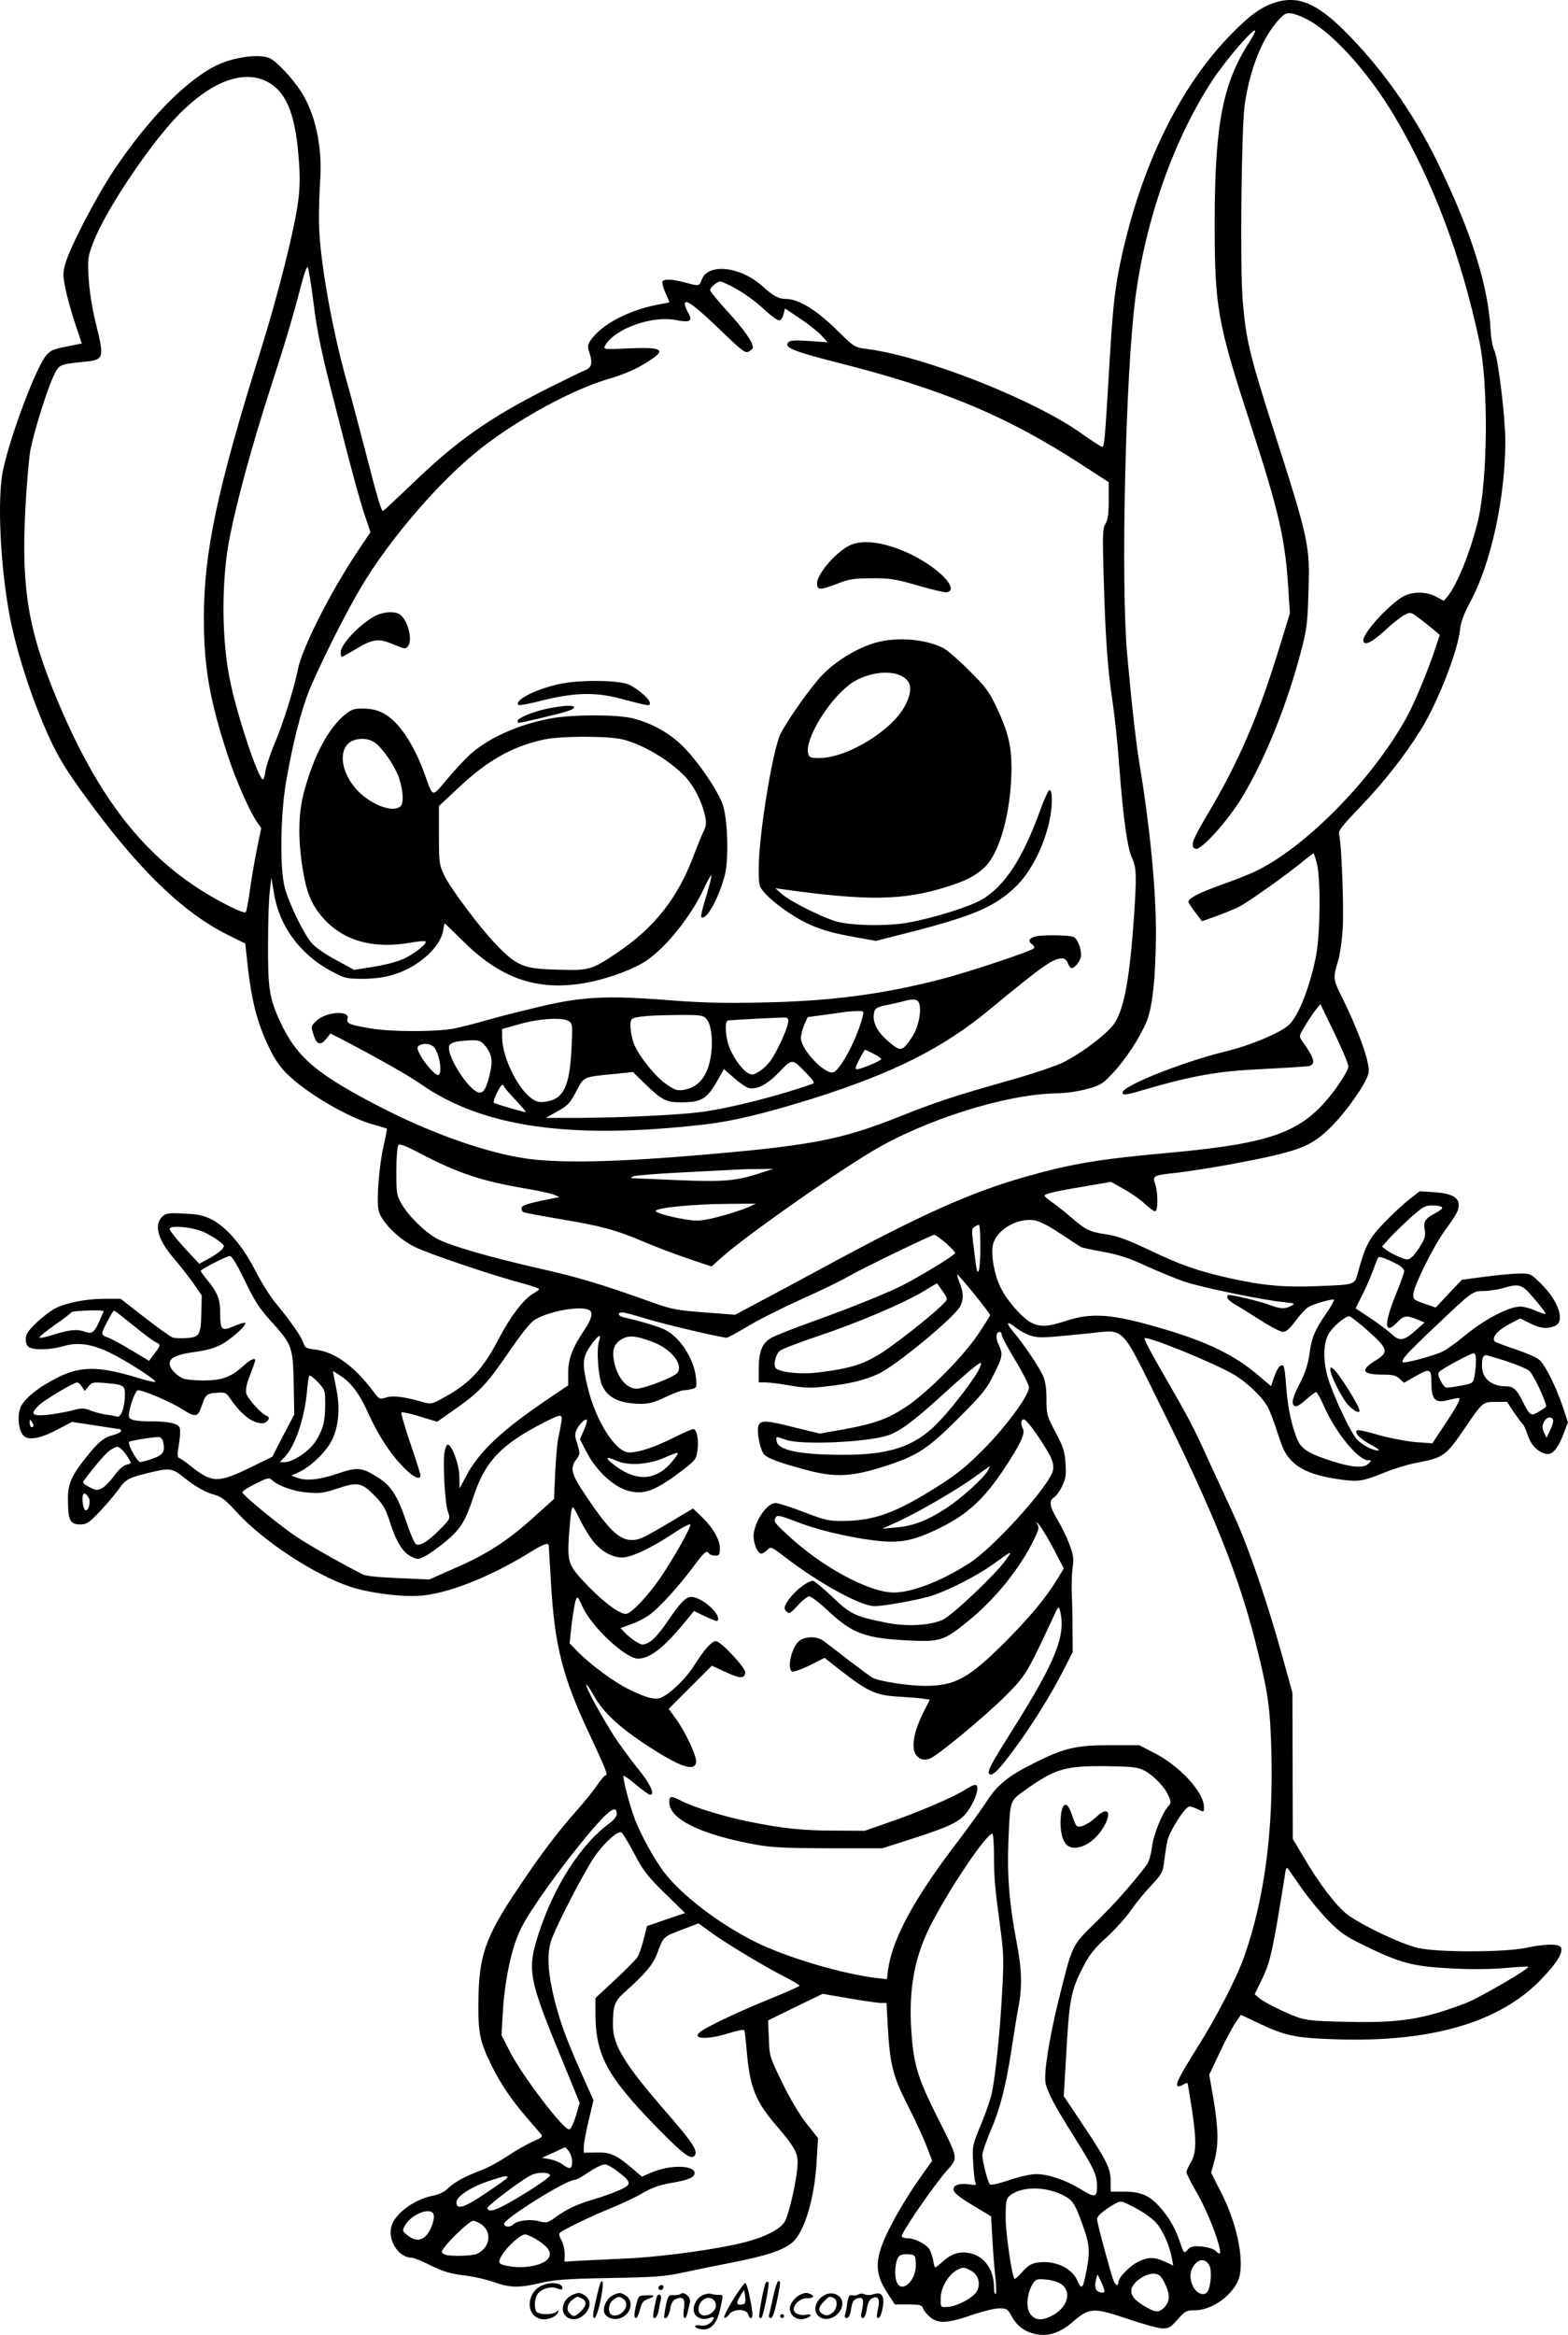 <?xml version="1.0" encoding="UTF-8"?>
<svg xmlns="http://www.w3.org/2000/svg" version="1.0" viewBox="0 0 806.509 1200.351" preserveAspectRatio="xMidYMid meet">
  <g transform="translate(-0.737,1200.7) scale(0.1,-0.1)" fill="#000000" stroke="none">
    <path d="M6587 12000 c-80 -20 -142 -62 -242 -164 -249 -251 -441 -626 -550 -1069 -47 -191 -62 -301 -79 -597 -26 -437 -28 -460 -40 -460 -6 0 -51 30 -101 65 -245 177 -819 403 -1116 439 -55 7 -60 10 -150 99 -103 101 -195 157 -258 157 -39 0 -63 13 -125 68 -112 100 -277 117 -309 32 -13 -35 -14 -35 -87 -15 -64 17 -106 19 -115 5 -3 -5 3 -31 14 -56 12 -26 21 -48 21 -50 0 -2 -17 -6 -37 -9 -163 -27 -313 -104 -370 -191 -14 -21 -14 -30 -3 -63 16 -50 10 -74 -20 -86 -14 -5 -99 -47 -190 -92 -301 -151 -474 -272 -703 -494 -80 -76 -147 -139 -150 -139 -9 0 -32 80 -91 310 -31 118 -73 280 -96 359 -77 275 -139 629 -142 812 -1 57 2 154 6 214 13 176 -25 350 -100 464 -46 69 -120 148 -156 167 -51 27 -191 8 -281 -37 -158 -80 -350 -277 -525 -539 -88 -132 -223 -390 -247 -474 -15 -52 -15 -63 -1 -134 9 -42 31 -123 50 -179 l34 -102 -56 -11 c-95 -19 -99 -21 -125 -48 -49 -51 -183 -403 -223 -587 -32 -141 -16 -490 32 -749 38 -203 130 -479 224 -671 46 -94 94 -166 216 -330 248 -331 465 -536 681 -643 l92 -46 6 -56 c23 -229 51 -342 117 -480 28 -58 57 -101 94 -136 101 -99 315 -224 444 -259 36 -10 66 -19 67 -20 2 -1 -6 -42 -17 -91 -23 -101 -36 -273 -26 -327 11 -57 102 -150 190 -192 77 -37 408 -148 549 -185 48 -13 87 -26 87 -30 0 -4 -12 -13 -26 -21 -50 -26 -120 -117 -184 -240 -77 -147 -145 -221 -264 -288 -76 -43 -80 -44 -120 -33 -96 28 -155 36 -191 25 -34 -11 -37 -10 -63 25 -103 137 -201 208 -303 221 -47 5 -53 9 -62 36 -10 32 -68 114 -145 207 -26 31 -72 105 -102 164 -64 125 -147 222 -224 262 -41 20 -69 27 -142 30 -83 4 -94 2 -113 -17 -43 -43 -21 -119 62 -215 29 -34 73 -90 98 -125 l44 -64 -2 -89 c-3 -115 -9 -125 -75 -130 -29 -2 -62 -1 -73 3 -11 4 -76 50 -144 103 l-123 96 -82 0 c-96 0 -197 -20 -256 -50 -23 -12 -66 -45 -96 -74 -43 -41 -54 -59 -54 -84 0 -21 6 -35 19 -42 29 -15 110 -12 172 6 75 22 144 13 237 -31 83 -39 246 -144 238 -152 -3 -3 -43 6 -88 20 -199 61 -293 62 -411 4 -99 -49 -175 -110 -194 -155 -18 -44 -11 -117 15 -145 24 -27 85 -17 177 32 l73 38 119 -18 c65 -10 121 -19 126 -19 4 0 7 -4 7 -10 0 -5 -17 -14 -39 -20 -50 -13 -78 -36 -139 -113 -81 -102 -97 -140 -95 -228 1 -98 12 -119 62 -119 34 0 45 7 102 67 36 38 79 89 97 114 35 52 52 60 170 88 93 22 106 20 167 -29 56 -45 113 -77 160 -89 31 -8 57 -29 113 -91 134 -146 395 -318 580 -380 94 -31 253 -53 352 -47 142 7 371 97 579 227 63 39 91 49 91 31 0 -5 5 -89 11 -187 19 -329 60 -489 199 -784 84 -179 96 -210 82 -210 -5 0 -25 -24 -45 -53 -19 -28 -67 -87 -105 -130 -91 -101 -190 -232 -305 -405 -165 -247 -197 -339 -199 -581 -2 -153 9 -206 69 -325 46 -93 102 -175 176 -261 33 -38 67 -78 75 -87 13 -16 9 -19 -43 -42 -31 -14 -90 -48 -130 -75 -41 -27 -99 -59 -130 -70 -85 -32 -137 -60 -172 -93 -20 -20 -48 -33 -79 -39 -95 -18 -195 -92 -213 -156 -21 -74 37 -163 105 -163 10 0 54 -18 98 -40 63 -31 100 -42 166 -50 47 -5 117 -21 155 -34 85 -31 133 -32 245 -5 70 16 133 21 355 25 236 4 284 8 380 29 61 13 178 37 260 53 167 33 250 61 297 100 63 53 115 225 126 421 l7 116 -59 75 c-36 45 -86 129 -125 210 -65 133 -66 137 -69 227 l-4 93 140 69 141 68 133 -23 c73 -13 147 -23 164 -24 l31 0 7 -127 c11 -188 26 -249 99 -393 35 -69 79 -162 97 -208 l32 -83 -37 -52 c-77 -108 -131 -195 -181 -293 -79 -156 -82 -228 -13 -334 l39 -60 69 0 c60 0 70 -3 76 -20 3 -10 20 -31 36 -45 42 -35 92 -32 213 10 55 19 119 35 142 35 40 0 44 -3 66 -42 29 -54 75 -84 137 -93 57 -8 115 13 172 62 91 78 107 79 289 18 74 -25 153 -47 174 -48 35 -1 43 4 81 46 38 44 45 47 88 47 80 0 178 64 219 144 42 83 5 290 -84 462 l-51 101 16 60 c23 79 21 168 -4 319 l-22 125 52 110 c28 61 65 130 81 154 l30 44 93 -44 c138 -65 186 -75 397 -82 492 -16 844 88 1056 310 78 81 111 134 101 161 -8 21 -78 21 -182 -1 -114 -23 -451 -24 -555 0 -83 19 -287 115 -363 172 -55 41 -145 159 -224 294 l-56 94 -1 376 -1 376 -43 155 c-86 313 -185 600 -264 770 -22 47 -77 166 -123 266 -82 181 -98 212 -254 482 -46 79 -80 146 -77 149 13 14 364 -129 462 -188 70 -42 148 -118 174 -169 11 -21 34 -83 51 -137 26 -80 39 -105 73 -139 47 -47 123 -76 249 -93 91 -13 116 -9 226 36 46 19 118 41 160 49 144 27 155 35 256 184 89 130 89 130 156 130 l58 0 36 -55 c21 -30 41 -57 45 -60 5 -3 16 -28 25 -55 17 -52 50 -86 93 -97 33 -8 62 25 92 104 l22 58 -26 79 c-36 106 -91 216 -121 242 -13 12 -68 36 -122 54 -54 18 -102 36 -107 41 -19 17 13 56 71 87 l59 31 49 -24 c52 -27 88 -31 129 -15 55 21 22 126 -68 215 -53 53 -56 55 -109 55 -31 0 -110 -7 -178 -16 l-122 -16 -68 -71 -67 -72 -58 20 c-55 19 -59 22 -57 50 3 43 100 238 160 323 66 91 73 105 73 136 0 38 -39 58 -125 64 l-75 5 -53 -41 c-29 -23 -87 -76 -128 -119 -79 -81 -98 -116 -136 -254 -19 -69 -9 -66 -213 -74 -164 -7 -280 3 -448 41 -164 37 -248 66 -412 144 -111 53 -163 72 -220 81 -89 13 -107 22 -185 89 -33 29 -77 63 -97 77 -21 14 -38 29 -38 33 0 10 62 24 218 50 l124 21 66 -37 c36 -20 85 -54 108 -76 22 -21 46 -38 53 -38 15 0 15 97 0 140 -15 43 -11 45 120 59 58 7 178 26 266 42 358 67 416 89 525 199 81 83 179 225 187 273 8 50 -53 219 -143 399 -39 78 -40 92 -15 173 11 35 21 109 25 175 6 114 -7 435 -19 477 -6 18 13 42 109 142 119 124 228 262 310 394 87 139 192 407 203 517 4 39 19 80 54 145 106 198 179 535 179 824 0 121 -37 428 -56 465 -9 17 -17 61 -19 97 -12 237 -99 513 -275 874 -122 251 -290 488 -480 676 -134 133 -228 175 -333 149z m161 -102 c133 -79 307 -277 433 -490 197 -332 341 -715 435 -1153 48 -224 44 -708 -6 -923 -37 -155 -106 -328 -157 -391 l-19 -23 -39 21 c-57 30 -131 28 -181 -5 -80 -53 -194 -182 -194 -218 0 -32 40 -15 109 48 38 36 84 72 101 81 31 16 33 16 68 -10 21 -14 54 -41 76 -59 l39 -33 -23 -69 c-35 -108 -108 -283 -147 -354 -173 -313 -505 -654 -763 -785 -30 -16 -115 -50 -189 -76 -121 -44 -171 -70 -171 -89 0 -4 16 -28 35 -53 l35 -46 73 26 c39 14 92 36 117 48 48 24 251 169 332 236 26 21 49 39 52 39 2 0 10 -26 18 -57 19 -86 16 -357 -5 -468 -31 -159 -89 -308 -139 -356 -43 -41 -199 -107 -333 -139 -215 -53 -512 -171 -523 -207 -5 -19 17 -16 115 13 243 71 378 95 603 105 118 6 225 13 238 15 39 8 31 40 -32 128 -18 26 -18 26 15 81 18 30 43 67 55 82 l23 28 72 -149 c39 -81 72 -159 72 -172 0 -13 -27 -60 -59 -105 -167 -231 -314 -288 -869 -339 -354 -32 -493 -55 -727 -121 -281 -79 -537 -193 -1025 -457 -131 -71 -291 -157 -356 -191 l-118 -63 -157 12 c-138 10 -169 16 -257 47 -276 99 -398 135 -590 178 -259 59 -464 118 -528 153 -62 33 -147 116 -183 178 -26 44 -28 54 -28 171 0 71 5 128 11 134 7 7 43 -7 114 -45 187 -98 312 -140 527 -177 70 -11 140 -27 157 -33 l30 -13 -60 -12 c-108 -22 -135 -31 -135 -46 0 -8 4 -16 9 -19 5 -4 89 -19 188 -36 215 -36 285 -55 425 -114 58 -25 162 -65 231 -88 l124 -42 54 48 c116 104 552 412 770 543 270 162 683 293 944 299 54 1 120 10 165 23 69 19 80 26 133 83 66 71 139 183 173 266 30 75 46 229 47 457 0 221 -31 542 -83 855 -20 122 -40 298 -65 573 -33 367 -9 1427 41 1822 52 411 200 831 402 1136 68 101 204 260 215 249 3 -3 -10 -30 -30 -60 -137 -213 -177 -422 -178 -925 0 -435 14 -515 180 -1025 152 -466 184 -606 200 -876 l7 -110 -51 -166 c-112 -367 -212 -598 -377 -875 -76 -128 -86 -159 -57 -170 27 -10 167 145 241 268 119 199 229 472 303 754 27 103 32 143 36 280 9 264 7 272 -189 884 -114 357 -133 438 -149 637 -14 171 -6 879 10 999 27 188 92 351 178 443 29 31 37 34 69 29 20 -4 61 -21 92 -39z m-5368 -310 c96 -49 144 -159 162 -375 9 -101 9 -157 0 -233 -16 -137 -103 -485 -194 -775 -223 -712 -292 -1037 -292 -1375 0 -255 30 -424 125 -713 40 -122 112 -285 149 -337 l21 -30 -20 -97 c-11 -54 -28 -150 -37 -213 -8 -63 -19 -119 -23 -123 -5 -5 -52 14 -105 42 -380 197 -635 506 -859 1037 -155 368 -191 582 -169 1002 7 125 19 259 26 297 20 98 81 295 115 370 32 69 29 68 151 81 115 11 116 13 69 204 -19 78 -32 165 -36 230 -5 100 -4 109 26 185 62 162 290 501 436 651 169 172 332 234 455 172z m240 -1138 c16 -132 38 -242 91 -450 102 -402 146 -565 176 -652 l26 -77 -66 -98 c-142 -213 -288 -502 -308 -610 -17 -89 -76 -277 -120 -381 -22 -51 -42 -113 -46 -138 -3 -24 -9 -44 -13 -44 -22 0 -123 297 -165 487 -49 217 -51 537 -5 763 38 191 118 481 204 747 81 250 118 374 167 561 12 46 25 80 29 75 4 -4 18 -87 30 -183z m2143 89 c64 -33 127 -77 184 -131 28 -26 59 -48 67 -48 9 0 19 13 23 30 l8 31 75 -50 c41 -27 91 -66 110 -86 l35 -38 -96 7 c-78 5 -99 3 -108 -8 -21 -25 26 -45 246 -101 551 -139 878 -276 1266 -528 l137 -89 0 -94 c0 -71 -4 -101 -17 -120 -14 -22 -15 -52 -9 -272 9 -309 20 -472 46 -643 11 -74 27 -226 35 -339 20 -262 41 -414 66 -466 22 -47 23 -92 9 -302 -22 -309 -48 -457 -96 -539 -29 -51 -169 -159 -269 -208 -38 -19 -167 -62 -285 -95 -276 -78 -372 -110 -550 -181 -313 -125 -463 -153 -1105 -206 -362 -29 -620 -35 -790 -16 -200 22 -497 123 -770 263 -337 173 -439 258 -525 441 -57 123 -65 173 -64 399 0 113 4 237 9 275 l8 70 13 -78 c27 -170 134 -316 294 -402 72 -38 79 -40 165 -40 64 1 111 7 161 23 124 38 237 140 251 226 3 20 6 36 8 36 1 0 46 -44 101 -98 197 -194 393 -256 649 -203 105 22 229 69 288 110 104 71 230 230 294 368 19 41 37 73 39 70 3 -3 -9 -51 -26 -107 -18 -56 -29 -104 -26 -107 24 -24 91 96 122 217 20 81 15 278 -10 357 -22 68 -119 214 -199 296 -70 73 -168 128 -269 152 -82 19 -300 19 -409 0 -166 -29 -324 -98 -422 -185 -30 -28 -85 -87 -122 -131 -76 -92 -70 -93 -111 22 -58 162 -137 280 -218 321 -27 14 -60 22 -98 22 -48 1 -61 -3 -95 -30 -86 -70 -159 -206 -210 -391 -32 -116 -34 -246 -8 -408 20 -123 49 -189 114 -258 105 -111 258 -150 447 -115 35 6 67 9 70 5 9 -9 -44 -54 -96 -81 -47 -24 -103 -39 -208 -55 l-63 -10 -92 50 c-51 27 -107 65 -124 85 -42 47 -117 201 -140 284 -27 98 -24 371 6 549 32 186 75 359 118 466 48 120 187 399 267 532 149 252 410 553 617 715 198 155 472 303 657 357 60 17 131 46 171 70 134 79 122 95 -67 87 -128 -6 -132 -5 -123 13 47 87 242 158 368 132 70 -14 85 -4 60 38 -9 16 -17 37 -17 46 0 29 54 -11 186 -138 110 -106 125 -117 143 -107 12 6 21 15 21 21 0 27 -47 94 -129 183 -50 55 -91 105 -91 112 0 13 37 44 53 44 4 0 27 -10 50 -21z m-550 -2334 c107 -28 237 -106 319 -191 44 -47 83 -123 100 -193 10 -45 9 -56 -6 -89 -10 -20 -31 -72 -47 -114 -84 -227 -204 -380 -403 -513 -128 -85 -138 -88 -301 -83 -171 4 -207 18 -307 120 -85 86 -244 297 -277 368 -24 51 -26 65 -26 204 l0 149 95 89 c153 145 282 218 445 253 85 19 336 19 408 0z m-1280 -14 c34 -22 90 -99 118 -161 26 -58 36 -144 19 -165 -32 -39 -143 -2 -218 72 -96 96 -110 230 -28 263 35 14 79 11 109 -9z m1978 -2217 c-116 -38 -185 -44 -421 -34 -118 5 -222 10 -230 10 -10 1 -8 4 6 10 11 4 119 13 240 19 120 6 242 13 269 14 28 2 86 4 130 4 l80 1 -74 -24z m-59 -175 c-24 -10 -87 -31 -140 -45 -75 -20 -108 -25 -151 -20 -73 9 -181 36 -181 47 0 17 193 36 375 37 l140 1 -43 -20z m3573 1 c3 -5 -12 -18 -33 -29 -54 -28 -64 -43 -57 -85 6 -28 2 -45 -18 -78 -14 -24 -34 -52 -46 -62 -20 -18 -23 -18 -63 -2 -24 9 -54 25 -67 35 l-25 19 33 38 c19 22 68 69 109 107 68 61 79 67 118 67 23 0 45 -4 49 -10z m-1965 -134 c52 -34 100 -66 107 -70 6 -3 59 -15 117 -25 80 -15 133 -32 218 -72 62 -28 150 -64 195 -80 87 -30 407 -96 512 -106 59 -6 62 -7 40 -19 -33 -18 -56 -17 -119 7 -43 16 -180 49 -206 49 -2 0 -4 -6 -4 -13 0 -7 17 -23 38 -35 20 -11 79 -48 131 -81 52 -34 105 -61 117 -61 17 0 35 16 64 55 22 30 51 62 65 71 26 17 126 46 134 39 2 -3 -16 -36 -42 -73 -59 -87 -73 -121 -85 -210 -7 -47 -22 -95 -43 -135 -42 -81 -51 -113 -35 -127 10 -7 25 0 59 30 25 22 49 40 54 40 5 0 22 -30 38 -67 59 -137 178 -283 229 -283 19 0 19 -1 3 -17 -24 -25 -83 -21 -187 12 -114 36 -156 61 -176 104 -30 64 -54 173 -61 279 -3 56 -10 105 -15 108 -15 9 -31 -12 -48 -61 l-15 -44 -65 55 c-120 103 -261 172 -485 238 -263 78 -368 87 -503 43 -96 -31 -131 -33 -178 -11 -45 22 -124 110 -158 178 -33 65 -52 166 -42 221 15 76 120 141 211 129 27 -3 71 -26 135 -68z m-410 -76 c0 -118 -14 -162 -24 -77 -3 23 -9 73 -14 110 -7 57 -6 69 7 77 9 5 19 10 24 10 4 0 7 -54 7 -120z m-3988 80 c25 -12 59 -33 74 -45 28 -22 28 -24 11 -43 -9 -10 -39 -31 -66 -46 l-49 -26 -76 82 c-42 46 -76 89 -76 97 0 22 127 9 182 -19z m3809 -52 c27 -24 49 -47 49 -53 -1 -11 -191 -127 -285 -173 -84 -41 -282 -120 -470 -187 -88 -32 -175 -66 -194 -78 -44 -26 -61 -71 -61 -157 l0 -70 35 0 c19 0 76 -7 127 -16 77 -13 108 -14 190 -4 116 13 194 32 263 64 90 41 391 290 421 347 18 36 18 69 -2 119 -9 23 -15 42 -13 44 5 5 169 -198 169 -208 0 -4 -28 -48 -62 -99 -75 -112 -252 -291 -362 -367 -98 -66 -165 -91 -327 -121 l-125 -22 -127 31 c-148 37 -173 39 -187 13 -12 -24 3 -114 25 -148 15 -22 86 -48 239 -88 135 -34 221 -29 390 26 163 53 216 88 372 244 123 123 146 150 182 224 47 93 49 106 26 155 -17 34 -14 66 6 66 5 0 10 -7 10 -16 0 -8 32 -68 70 -131 39 -64 70 -126 70 -139 0 -41 -120 -204 -235 -319 -86 -87 -137 -128 -235 -190 -212 -134 -323 -175 -478 -177 -81 -1 -96 2 -209 45 -67 26 -133 47 -146 47 -41 0 -98 -77 -112 -151 -8 -41 16 -109 38 -109 8 0 22 9 31 19 18 19 20 18 99 -43 175 -133 383 -246 452 -246 53 0 237 34 300 55 89 30 228 102 306 157 106 77 107 77 69 24 -56 -77 -276 -285 -325 -307 -66 -29 -184 -35 -285 -15 -165 33 -187 43 -282 134 -48 45 -92 82 -98 82 -34 0 -113 -67 -140 -119 -10 -19 -9 -26 3 -39 14 -13 20 -10 58 32 23 25 50 46 59 46 10 0 55 -35 101 -78 124 -115 189 -138 419 -149 151 -7 174 0 292 96 141 113 271 273 344 424 25 50 27 61 16 80 -8 14 -3 11 12 -7 13 -16 47 -73 75 -126 l50 -96 -36 -60 c-59 -95 -139 -191 -267 -320 -187 -186 -256 -224 -411 -224 -85 0 -233 23 -270 42 -11 6 -67 48 -125 92 -58 45 -116 90 -130 99 -33 23 -91 22 -122 -2 -38 -30 -64 -140 -37 -157 6 -4 47 10 90 31 l78 39 76 -60 c151 -117 186 -133 315 -140 47 -3 100 -7 117 -10 l33 -5 -34 -67 c-43 -86 -59 -160 -45 -201 13 -36 48 -49 83 -33 44 20 281 217 382 317 106 106 113 117 245 400 31 68 32 69 39 40 31 -126 -23 -259 -244 -610 -108 -171 -130 -211 -121 -226 12 -18 45 12 117 109 92 122 193 282 261 414 l52 102 -1 116 c0 63 -2 149 -4 190 -1 41 0 100 5 130 6 46 3 66 -18 120 -13 36 -41 92 -61 125 -40 67 -45 99 -17 114 10 6 29 31 41 57 19 38 22 57 18 117 -4 62 -11 85 -51 160 -45 85 -47 93 -47 170 0 59 -6 94 -19 124 -21 46 -103 167 -153 225 -40 48 -32 57 17 18 21 -16 56 -35 78 -41 42 -11 64 -10 283 12 206 20 166 61 393 -396 260 -524 390 -850 476 -1190 65 -257 76 -335 82 -570 10 -401 -36 -750 -138 -1041 -38 -111 -141 -311 -243 -473 -89 -142 -113 -188 -102 -198 4 -4 16 -1 27 6 12 7 23 11 24 9 2 -2 13 -69 25 -148 23 -157 21 -215 -11 -266 -10 -17 -19 -37 -19 -44 0 -7 20 -47 44 -89 48 -81 101 -205 122 -283 13 -52 10 -57 -18 -31 -10 9 -41 18 -71 21 -43 3 -55 1 -71 -17 -19 -21 -19 -20 -41 44 -26 74 -56 124 -104 178 -52 58 -98 77 -181 77 l-70 0 0 54 c0 66 -21 108 -149 299 l-92 138 11 187 c17 315 25 356 91 482 30 58 57 92 119 148 44 41 99 101 122 135 23 34 70 92 104 128 58 62 63 71 69 125 4 33 11 79 16 104 11 53 92 180 115 180 8 0 28 -7 44 -15 30 -15 30 -15 30 12 0 77 -125 212 -257 279 l-76 39 -151 0 c-174 0 -235 -14 -390 -92 -131 -65 -189 -112 -243 -196 -25 -39 -94 -134 -153 -212 -222 -290 -334 -498 -355 -656 l-6 -47 -42 5 c-179 19 -475 107 -637 188 -187 94 -374 237 -466 356 -51 67 -123 197 -153 279 -26 68 -63 212 -56 218 2 2 32 -19 65 -47 34 -28 66 -51 71 -51 27 0 2 55 -61 133 -39 48 -95 124 -124 169 -65 101 -150 257 -143 264 2 3 21 -23 40 -58 46 -82 127 -158 260 -246 180 -119 258 -146 265 -94 4 29 -56 158 -105 224 l-36 50 111 111 111 111 71 -33 c75 -35 100 -35 100 0 0 25 -126 159 -150 159 -22 0 -58 -40 -112 -125 -41 -65 -113 -136 -165 -163 -30 -17 -76 -6 -168 39 -80 38 -207 133 -274 203 l-34 35 11 99 c7 55 16 110 21 123 8 22 10 20 35 -34 45 -103 222 -267 285 -267 64 1 137 59 252 201 l36 44 58 -28 c32 -15 60 -26 62 -23 24 24 -57 106 -121 122 -35 8 -60 -14 -139 -130 -39 -57 -72 -93 -93 -103 -30 -15 -34 -14 -66 5 -18 11 -44 32 -56 45 l-23 24 59 22 c33 11 78 36 100 54 51 40 148 148 219 244 53 72 66 82 78 63 3 -5 17 -10 31 -10 21 0 24 4 24 38 0 45 -37 108 -98 166 l-40 38 -109 -65 c-146 -87 -167 -97 -206 -97 -64 0 -118 51 -235 226 -75 109 -84 143 -52 186 22 30 22 32 7 81 -14 43 -14 53 -2 77 16 30 43 56 51 47 3 -3 -4 -26 -15 -52 l-21 -47 36 -69 c49 -93 135 -173 209 -195 80 -23 136 -4 258 86 90 67 95 73 101 115 9 56 -2 115 -20 115 -8 0 -54 -20 -102 -44 -97 -49 -179 -76 -228 -76 -69 0 -171 159 -213 332 -30 123 -28 156 12 214 41 59 61 70 45 24 -13 -40 -4 -176 15 -222 29 -68 91 -97 204 -98 39 0 70 9 124 35 41 19 83 35 94 35 11 0 31 3 44 7 22 6 23 10 18 58 -10 96 -81 206 -157 245 -34 17 -126 45 -212 64 -32 7 -38 26 -9 26 10 0 63 -14 117 -31 90 -28 391 -99 419 -99 6 0 54 26 106 57 52 32 175 94 275 139 100 45 210 98 245 119 63 37 426 213 442 214 5 1 30 -18 58 -41z m-3604 -195 c49 -103 75 -143 132 -206 111 -122 115 -133 119 -322 l3 -160 -57 -108 -56 -109 -112 -55 c-168 -81 -196 -81 -308 7 -26 21 -53 40 -60 42 -9 3 -9 20 0 73 7 42 8 75 2 85 -11 20 -59 30 -150 30 -81 0 -110 8 -110 28 0 37 33 132 47 132 27 0 169 -60 223 -95 74 -47 85 -45 105 15 19 58 26 64 82 67 37 3 44 0 64 -29 56 -83 115 -128 164 -128 28 0 48 31 24 38 -26 9 -98 88 -105 116 -4 19 1 48 20 95 14 36 26 70 26 74 0 16 -25 5 -62 -29 -63 -57 -110 -74 -206 -74 -46 0 -93 5 -105 11 -39 20 -67 52 -67 76 0 31 39 48 145 62 59 9 94 20 133 43 56 35 119 94 110 104 -3 3 -29 -5 -58 -17 -63 -27 -70 -21 -70 69 0 69 -13 103 -66 168 -19 23 -34 44 -34 47 0 9 132 76 150 77 10 0 37 -45 77 -127z m5923 87 c22 -11 40 -28 40 -37 0 -9 -18 -60 -40 -113 -66 -161 -64 -222 5 -150 33 34 47 36 101 14 l39 -16 -44 -39 c-61 -55 -85 -59 -124 -22 -18 17 -67 54 -109 82 l-78 52 31 62 c18 34 43 91 56 126 13 36 26 69 29 73 5 8 34 -2 94 -32z m-2335 -140 c28 -40 28 -41 9 -61 -38 -43 -212 -182 -304 -245 -103 -69 -172 -92 -347 -113 -80 -10 -180 -1 -212 19 -18 10 -7 72 17 92 9 9 99 43 199 77 199 66 441 169 543 231 36 22 66 39 66 40 1 0 14 -18 29 -40z m3045 -41 c34 -39 59 -73 56 -76 -2 -3 -26 5 -51 16 -26 12 -60 21 -76 21 -63 0 -190 -67 -303 -162 -33 -27 -77 -58 -98 -69 -42 -21 -197 -63 -205 -55 -11 11 24 49 164 181 192 183 195 185 252 185 25 0 69 7 96 14 91 26 98 23 165 -55z m-4866 -55 c26 -10 19 -45 -20 -103 -62 -92 -84 -149 -84 -221 l0 -65 -102 -69 c-236 -159 -356 -271 -421 -394 l-36 -67 -1 60 c0 61 -38 165 -59 165 -6 0 -13 -16 -17 -36 -10 -53 2 -273 18 -311 12 -32 11 -34 -37 -84 -67 -68 -111 -95 -130 -79 -7 6 -30 60 -50 120 -42 125 -76 179 -143 221 -84 53 -106 55 -209 20 -94 -32 -161 -39 -210 -20 l-27 10 39 18 c60 27 141 105 170 165 35 72 43 167 21 270 -9 43 -16 80 -16 83 0 2 20 -10 45 -27 52 -36 94 -93 135 -185 49 -109 108 -202 172 -270 56 -60 98 -82 98 -52 0 6 -23 80 -52 164 -29 84 -49 155 -46 159 4 3 47 -6 95 -21 l89 -27 84 59 c130 90 171 133 281 294 67 98 114 157 137 171 69 43 224 72 276 52z m-2494 -8 c0 -2 -9 -24 -20 -48 -26 -60 -40 -71 -74 -58 -41 15 -78 12 -161 -14 -41 -13 -75 -20 -75 -15 0 5 36 34 80 65 44 30 82 60 85 65 6 8 165 14 165 5z m152 -72 c51 -42 103 -81 116 -87 28 -13 27 -14 -6 -59 l-28 -37 -90 54 c-49 30 -104 60 -122 66 -27 9 -32 15 -26 32 7 24 53 107 58 107 2 0 46 -34 98 -76z m6353 -30 c104 -93 107 -109 35 -153 -79 -49 -66 -71 43 -71 48 0 65 -4 83 -21 l23 -21 54 31 c80 46 87 43 87 -32 0 -85 19 -105 84 -88 25 6 50 11 56 11 14 0 -9 -44 -79 -148 l-56 -85 -85 6 c-47 4 -132 20 -189 36 -57 17 -108 28 -113 25 -17 -11 15 -45 70 -74 31 -16 49 -29 39 -30 -29 0 -80 26 -109 56 -30 32 -101 178 -142 292 -34 95 -36 197 -5 251 20 36 83 90 106 91 7 0 51 -34 98 -76z m-3680 -56 c94 -36 156 -112 128 -157 -13 -21 -165 -81 -209 -83 -54 -2 -103 58 -119 145 -10 53 1 85 38 108 38 23 75 20 162 -13z m4234 -95 c0 -21 -3 -56 -7 -78 -7 -39 -7 -39 -72 -52 -36 -7 -70 -11 -76 -9 -7 3 -19 19 -28 37 -13 27 -14 35 -4 45 18 18 161 94 176 94 7 0 12 -14 11 -37z m155 -3 c51 -17 105 -39 119 -50 20 -16 87 -157 87 -184 0 -2 -17 -14 -37 -26 -42 -25 -45 -23 -85 55 -30 60 -47 75 -84 75 -76 0 -124 41 -124 105 0 41 5 55 22 55 4 0 50 -14 102 -30z m-2715 -50 c-38 -67 -148 -208 -215 -275 -116 -116 -246 -158 -484 -157 -220 0 -332 24 -338 70 -4 26 -6 26 48 7 76 -27 395 -14 516 20 61 18 133 69 267 191 146 133 207 184 218 184 6 0 0 -18 -12 -40z m-3359 -172 c0 -89 -11 -129 -49 -190 -32 -51 -117 -108 -160 -108 l-25 0 27 28 c52 55 100 195 113 332 3 41 9 79 12 84 3 5 22 -9 44 -32 37 -40 38 -43 38 -114z m-1251 90 l14 -22 19 23 c17 22 24 23 86 18 95 -8 102 -12 102 -59 0 -61 -20 -119 -39 -114 -9 3 -36 8 -61 11 -25 4 -61 14 -81 22 -31 12 -43 12 -95 -2 -32 -8 -89 -18 -126 -22 -78 -7 -87 5 -40 50 29 28 179 117 197 117 6 0 16 -10 24 -22z m2465 -185 c-3 -21 -10 -56 -15 -78 -5 -22 -12 -102 -16 -177 l-6 -137 -101 -91 c-136 -123 -242 -192 -405 -263 l-136 -60 -159 7 c-102 4 -169 11 -185 20 -122 63 -270 147 -336 191 -85 56 -277 213 -281 230 -1 6 29 25 67 44 64 32 70 33 87 18 33 -30 109 -57 181 -63 62 -6 82 -3 155 21 104 35 125 30 192 -39 43 -44 56 -67 78 -137 33 -102 66 -154 110 -175 31 -15 35 -15 72 4 21 11 70 46 107 77 73 62 99 103 137 220 61 189 143 275 365 389 90 46 98 46 89 -1z m5102 14 c2 -7 -4 -30 -15 -52 l-19 -40 -13 28 c-9 20 -10 33 -1 52 12 27 39 34 48 12z m-7816 -29 c0 -5 -4 -8 -10 -8 -5 0 -10 10 -10 23 0 18 2 19 10 7 5 -8 10 -18 10 -22z m5168 -57 c77 -114 89 -149 68 -193 -49 -102 -302 -377 -415 -452 -143 -94 -300 -156 -396 -156 -129 0 -377 135 -552 301 -66 61 -68 65 -54 87 6 11 28 6 102 -23 107 -42 260 -79 400 -97 136 -17 204 -4 347 67 137 68 223 148 325 302 83 126 109 181 96 204 -13 26 -11 49 5 49 8 0 42 -40 74 -89z m-4502 -25 c12 -50 2 -68 -51 -87 -27 -10 -57 -18 -66 -18 -16 -1 -68 94 -57 104 5 5 104 22 145 24 16 1 24 -6 29 -23z m-215 -38 c15 -12 49 -62 49 -72 0 -2 -11 -7 -25 -10 -15 -4 -41 -28 -61 -57 -20 -27 -48 -56 -62 -63 -24 -12 -31 -12 -65 6 -27 13 -36 23 -30 31 66 88 120 150 142 162 32 18 34 18 52 3z m2844 -52 c-82 -108 -184 -121 -297 -39 -61 44 -61 58 -1 31 62 -28 164 -21 248 15 78 34 81 33 50 -7z m1615 -57 c-23 -41 -133 -141 -216 -196 -100 -65 -172 -92 -263 -99 l-66 -6 75 34 c105 47 315 169 402 233 40 29 74 54 76 54 1 1 -2 -8 -8 -20z m-4627 -141 c13 -19 0 -71 -16 -65 -7 2 -13 23 -15 46 -3 44 10 53 31 19z m2595 -224 c41 -52 99 -84 149 -84 48 0 151 49 264 124 46 31 86 51 87 46 5 -13 -82 -167 -151 -270 -65 -96 -154 -190 -180 -190 -33 0 -108 55 -189 137 -107 110 -112 124 -105 253 4 58 9 120 13 137 6 33 7 33 43 -40 20 -40 51 -91 69 -113z m2838 -1181 c48 -26 104 -85 123 -131 12 -28 12 -35 -2 -50 -32 -35 -78 -150 -85 -214 -5 -39 -16 -75 -28 -90 -76 -100 -164 -199 -260 -293 -127 -125 -119 -108 -194 -410 -46 -187 -74 -366 -65 -414 9 -48 43 -113 147 -279 105 -168 118 -196 118 -257 0 -56 -12 -58 -88 -10 -75 45 -163 75 -225 75 -29 0 -86 -13 -139 -31 -50 -17 -94 -27 -99 -22 -11 11 -39 120 -39 151 0 14 19 68 41 121 51 118 80 233 109 421 12 80 28 179 36 220 20 107 17 197 -11 340 -36 189 -48 334 -41 510 10 219 5 206 90 267 152 108 204 123 421 120 132 -2 155 -5 191 -24z m-2716 -223 c0 -10 -17 -31 -37 -46 -147 -107 -284 -320 -364 -564 -62 -191 -55 -231 122 -659 l88 -215 -20 -68 c-13 -41 -26 -68 -35 -68 -30 0 -237 271 -301 394 l-46 90 6 110 c10 174 46 344 95 441 49 98 209 320 349 487 104 123 143 150 143 98z m89 -201 c47 -90 69 -118 158 -205 l104 -102 -98 -33 -98 -34 -17 -69 c-10 -38 -24 -79 -32 -91 -8 -12 -60 -65 -115 -116 l-101 -94 0 -75 c0 -217 58 -325 311 -585 142 -145 180 -173 199 -150 19 23 -10 67 -135 211 -224 257 -285 355 -285 459 0 100 8 123 59 169 108 96 150 146 170 204 31 83 29 82 124 118 l87 33 68 -49 c76 -55 268 -171 378 -227 41 -21 74 -41 74 -44 0 -4 -64 -32 -142 -64 -151 -61 -301 -131 -356 -165 -72 -44 12 -54 133 -16 41 13 77 20 80 16 3 -4 9 -57 14 -116 16 -178 45 -251 151 -374 91 -106 110 -139 110 -189 0 -74 -45 -276 -69 -310 -33 -46 -132 -89 -267 -116 -164 -34 -410 -64 -567 -70 -73 -3 -169 -8 -214 -10 l-82 -5 1 38 c0 21 -7 53 -17 72 -14 27 -15 34 -3 42 34 23 172 89 258 123 52 21 124 55 160 76 48 28 88 43 147 53 89 15 123 29 123 51 0 42 -128 44 -222 3 l-49 -21 -48 41 c-85 72 -114 85 -186 83 l-65 -1 0 30 c0 17 11 77 25 135 l25 105 -64 143 c-80 179 -118 286 -146 413 -28 130 -29 213 -1 283 36 89 158 324 211 405 46 70 121 141 143 133 6 -2 35 -50 66 -108z m1851 -16 c1 -118 3 -146 35 -387 15 -113 16 -154 6 -325 -11 -197 -32 -402 -51 -499 -5 -28 -30 -103 -56 -164 -45 -110 -46 -115 -41 -198 2 -47 7 -93 11 -102 7 -15 3 -16 -28 -11 -53 8 -88 -3 -84 -29 2 -14 33 -39 98 -78 l95 -57 7 -124 c4 -68 11 -157 16 -197 4 -40 5 -75 0 -78 -4 -3 -8 12 -8 34 0 86 -45 154 -114 173 -55 15 -101 3 -145 -37 -21 -19 -41 -34 -43 -34 -3 0 -8 17 -11 38 -4 20 -13 47 -21 58 -19 26 -75 54 -109 54 -14 0 -28 4 -32 9 -7 12 159 255 230 336 62 72 65 56 -45 275 -95 189 -118 260 -131 395 -23 237 5 416 93 590 95 188 288 475 320 475 4 0 8 -53 8 -117z m1587 -170 c34 -48 94 -120 133 -160 59 -60 88 -81 183 -127 184 -90 246 -107 437 -118 107 -6 207 -5 284 1 66 6 122 9 124 7 8 -9 -248 -158 -319 -186 -221 -85 -343 -104 -619 -97 -162 3 -204 8 -250 24 -70 26 -169 75 -197 99 l-22 19 39 80 c33 69 44 109 74 275 18 107 37 220 41 249 6 45 10 52 19 39 6 -9 39 -56 73 -105z m-3757 -1399 c0 -39 -11 -42 -51 -13 -16 11 -46 23 -66 26 l-38 7 60 27 60 28 18 -21 c9 -11 17 -35 17 -54z m233 -49 c75 -58 76 -68 9 -98 -31 -14 -91 -35 -132 -47 -85 -25 -136 -49 -197 -93 -39 -28 -45 -29 -85 -19 -45 12 -111 3 -131 -17 -16 -16 -47 -13 -47 3 0 27 319 226 362 226 8 0 31 12 52 26 53 36 88 54 107 54 9 0 37 -16 62 -35z m-346 -21 c2 -6 -60 -51 -138 -98 -132 -81 -178 -98 -185 -71 -3 10 160 134 220 167 34 19 97 20 103 2z m-222 -14 c-3 -5 -53 -41 -112 -80 -107 -72 -148 -85 -148 -46 0 30 66 75 156 107 89 30 114 35 104 19z m2849 -83 c62 -29 72 -44 118 -176 32 -91 33 -131 6 -254 -11 -55 -21 -59 -38 -17 -27 66 -114 107 -200 96 -36 -4 -52 -14 -83 -47 -20 -23 -39 -40 -41 -38 -14 14 -46 235 -46 315 0 82 3 96 20 112 55 47 171 51 264 9z m387 -73 c38 -20 84 -53 103 -74 34 -38 69 -116 81 -183 l7 -37 -43 20 c-54 24 -83 25 -134 1 -43 -19 -105 -82 -105 -106 0 -27 -18 -16 -29 18 -27 86 -81 289 -81 306 0 16 39 49 95 80 29 15 30 15 106 -25z m-3614 -30 c9 -24 -14 -88 -41 -113 -28 -26 -58 -24 -97 8 -22 18 -23 21 -9 46 31 58 132 98 147 59z m236 -46 c66 -35 61 -121 -10 -157 -23 -12 -140 -15 -167 -5 -9 3 -16 10 -16 14 0 23 138 160 162 160 5 0 19 -5 31 -12z m299 -87 c56 -36 73 -63 58 -91 -19 -35 -114 -57 -193 -45 -68 10 -73 17 -48 58 28 46 96 107 119 107 10 0 39 -13 64 -29z m1946 -121 c5 -85 -73 -159 -99 -93 -13 34 -7 107 11 129 9 10 26 14 49 12 35 -3 36 -4 39 -48z m1510 -10 c12 -23 9 -89 -5 -126 -13 -34 -57 -25 -78 17 -21 40 -19 82 6 113 26 33 58 31 77 -4z m-1229 -25 c38 -19 53 -62 36 -102 -15 -35 -103 -84 -157 -86 -33 -2 -33 -2 -32 46 0 53 41 122 84 144 32 16 35 16 69 -2z m999 -65 c29 -58 28 -95 -3 -126 -29 -29 -46 -27 -112 14 -54 34 -69 66 -48 99 23 35 75 64 110 61 24 -2 34 -11 53 -48z m-313 -28 c6 -21 4 -23 -16 -20 -26 3 -34 26 -24 66 l7 27 13 -25 c7 -14 16 -35 20 -48z m-217 21 c55 -41 28 -124 -54 -163 -52 -26 -86 -21 -110 15 -20 31 -14 101 13 147 17 28 21 30 71 26 32 -3 64 -13 80 -25z M4384 9206 c-72 -31 -174 -148 -174 -198 0 -36 16 -36 106 -1 59 23 85 27 174 27 93 1 120 -3 238 -37 72 -21 140 -37 149 -35 66 13 -35 121 -178 192 -126 62 -246 82 -315 52z M1932 8838 c-77 -43 -172 -144 -172 -183 0 -14 2 -25 6 -25 3 0 34 18 70 39 89 54 119 58 195 25 61 -25 63 -25 76 -7 25 34 -6 141 -46 163 -32 17 -85 11 -129 -12z M4488 8696 c-90 -32 -181 -89 -247 -155 -56 -56 -180 -230 -219 -307 -40 -79 -112 -521 -112 -689 0 -92 1 -95 32 -130 37 -43 133 -113 203 -148 75 -37 133 -55 256 -77 l112 -20 181 46 c315 81 427 128 533 228 75 70 141 193 174 323 20 82 23 178 4 178 -5 0 -26 -45 -46 -100 -90 -250 -183 -392 -300 -462 -61 -36 -243 -94 -375 -118 -113 -22 -315 -17 -389 9 -86 30 -228 103 -265 136 l-35 31 40 -6 c431 -60 618 -58 839 12 100 31 145 54 192 96 83 72 143 290 144 516 0 114 -18 187 -76 310 -39 83 -56 106 -142 191 -53 54 -113 105 -132 115 -100 51 -261 60 -372 21z m147 -160 c61 -26 70 -72 29 -154 -64 -128 -298 -272 -443 -272 -45 0 -51 3 -57 24 -17 71 100 267 212 353 74 56 190 78 259 49z M2909 8495 c-122 -20 -261 -86 -235 -112 3 -4 57 6 119 22 167 42 277 45 408 10 151 -40 149 -39 149 -22 0 20 -64 75 -109 95 -49 21 -225 25 -332 7z M2828 8365 c-76 -15 -158 -49 -158 -64 0 -14 -9 -15 117 14 135 32 173 44 173 56 0 12 -51 10 -132 -6z M5335 7193 c-34 -8 -42 -23 -21 -39 12 -9 16 -17 10 -23 -16 -15 -333 -121 -469 -156 -301 -79 -573 -115 -930 -122 -199 -4 -312 -1 -478 12 -313 25 -445 19 -662 -33 -93 -22 -217 -53 -275 -70 -58 -17 -134 -36 -170 -43 -89 -17 -317 -17 -420 0 -114 19 -133 26 -125 50 14 45 -106 38 -158 -8 -30 -28 -31 -29 -18 -70 16 -54 36 -62 66 -25 l22 28 49 -25 c179 -93 350 -189 414 -234 318 -223 771 -288 1460 -209 148 17 309 56 560 134 411 130 667 258 905 455 276 228 329 265 375 265 13 0 24 -9 30 -25 5 -14 14 -25 19 -25 15 0 40 29 47 55 8 32 -13 93 -36 105 -19 10 -157 12 -195 3z m-600 -344 c14 -42 -5 -127 -38 -176 -50 -73 -57 -74 -121 -19 -59 50 -84 102 -72 149 5 22 15 27 64 37 31 6 71 15 87 20 52 14 73 11 80 -11z m-290 -66 c-26 -106 -106 -262 -147 -287 -39 -23 -171 112 -171 175 0 15 8 46 17 68 l18 39 87 12 c47 6 93 13 101 14 8 2 35 4 59 5 42 1 43 0 36 -26z m-806 -12 c40 -40 40 -196 0 -278 -25 -51 -62 -80 -115 -89 -34 -5 -46 -1 -89 29 -60 41 -149 154 -170 216 -8 24 -15 62 -15 83 0 31 4 38 23 43 44 9 84 12 215 14 118 1 134 -1 151 -18z m422 -21 c-4 -34 -56 -146 -88 -193 -14 -20 -41 -47 -60 -58 -30 -19 -38 -20 -58 -9 -33 18 -85 93 -101 147 -18 58 -18 123 -1 124 40 4 275 16 292 15 15 -1 19 -7 16 -26z m-1126 6 c17 -12 18 -24 12 -137 -9 -198 -41 -263 -134 -276 -33 -4 -47 -1 -73 18 -73 54 -150 215 -150 314 l0 42 93 26 c104 29 222 35 252 13z m-432 -126 c35 -42 41 -79 22 -151 -16 -66 -29 -89 -50 -89 -53 0 -185 209 -154 246 12 14 41 20 111 23 40 1 50 -3 71 -29z m-259 -12 c28 -43 39 -138 16 -138 -15 0 -70 62 -91 103 -17 32 -18 41 -7 48 25 17 67 10 82 -13z m2256 -28 c22 -11 40 -24 40 -28 0 -8 -104 -52 -125 -52 -11 0 -8 12 12 50 14 28 28 50 30 50 2 0 22 -9 43 -20z m-346 -99 c35 -36 45 -52 35 -55 -170 -61 -426 -126 -576 -146 -114 -15 -414 -29 -623 -30 l-175 0 60 34 c53 29 64 41 96 102 41 78 32 74 208 91 l84 9 61 -60 c88 -85 109 -96 188 -96 105 0 132 17 189 118 l30 53 52 -46 c29 -25 62 -48 74 -51 42 -11 96 17 158 81 68 71 66 71 139 -4z m-1554 -69 c0 -5 27 -36 59 -70 32 -34 56 -62 52 -62 -15 0 -157 42 -163 48 -8 8 32 92 44 92 4 0 8 -4 8 -8z M4975 2808 c-65 -41 -249 -120 -400 -171 l-120 -42 -155 1 c-160 0 -262 10 -435 45 -123 24 -284 73 -347 105 -61 31 -68 30 -68 -5 0 -86 163 -166 445 -217 81 -15 153 -18 375 -19 l275 0 119 38 c215 68 272 94 310 139 38 44 70 123 58 144 -6 10 -19 6 -57 -18z M6850 4966 c0 -29 56 -140 89 -179 29 -32 61 -49 61 -32 0 23 -104 189 -134 214 -14 11 -16 11 -16 -3z M5465 2681 c-8 -63 1 -124 24 -153 37 -45 128 -12 183 68 58 85 41 133 -25 71 -43 -41 -93 -62 -104 -44 -5 6 -15 32 -23 57 -22 65 -46 65 -55 1z M3096 272 c-3 -6 -15 -50 -25 -97 -15 -64 -16 -85 -7 -85 8 0 20 33 31 84 17 81 17 124 1 98z M3947 273 c-11 -18 -40 -173 -34 -180 4 -3 9 -4 11 -2 11 11 43 180 36 184 -5 3 -11 2 -13 -2z M3985 203 c-9 -43 -19 -86 -22 -95 -2 -11 1 -18 9 -18 9 0 19 29 31 84 20 96 20 106 8 106 -5 0 -17 -35 -26 -77z M2788 254 c-76 -41 -75 -152 2 -169 33 -7 81 12 88 35 4 12 2 13 -9 2 -15 -14 -77 -16 -98 -3 -16 10 -17 61 -2 89 16 30 68 48 102 35 23 -9 29 -8 29 2 0 28 -68 33 -112 9z M3777 183 c-30 -49 -50 -90 -44 -92 6 -2 17 6 25 18 20 29 88 30 97 1 12 -37 28 -22 21 20 -13 83 -28 140 -36 140 -5 0 -33 -39 -63 -87z m56 -21 c-36 -10 -43 3 -20 38 l22 35 5 -35 c3 -23 1 -36 -7 -38z M3395 251 c-6 -11 9 -23 19 -14 9 9 7 23 -3 23 -6 0 -12 -4 -16 -9z M2954 210 c-53 -21 -70 -89 -29 -116 66 -43 157 65 93 110 -25 18 -34 19 -64 6z m47 -20 c26 -14 24 -36 -6 -65 -28 -29 -38 -31 -58 -10 -19 18 -11 51 16 70 25 18 23 18 48 5z M3160 207 c-31 -15 -53 -60 -45 -88 10 -29 52 -43 87 -28 51 21 66 85 26 113 -27 19 -36 19 -68 3z m55 -20 c39 -29 -13 -99 -60 -81 -23 9 -19 60 7 78 27 19 29 19 53 3z M3507 213 c-4 -3 -19 -6 -35 -5 -26 1 -29 -3 -40 -56 -6 -30 -10 -58 -8 -60 11 -10 25 11 31 47 4 26 13 42 29 49 37 16 49 1 41 -52 -8 -53 9 -65 20 -13 4 17 9 39 11 48 7 26 -32 60 -49 42z M3620 207 c-31 -16 -51 -56 -43 -86 7 -29 45 -44 78 -31 30 11 32 0 5 -25 -13 -11 -30 -16 -50 -13 -19 3 -29 1 -27 -6 2 -6 17 -12 34 -14 48 -5 79 30 96 110 15 67 15 68 -7 67 -11 0 -30 2 -41 5 -11 4 -31 0 -45 -7z m70 -52 c0 -30 -40 -59 -70 -50 -35 11 -21 74 20 87 24 8 50 -11 50 -37z M4130 213 c-31 -12 -60 -47 -60 -75 0 -35 37 -62 74 -52 37 9 46 28 10 21 -33 -6 -64 7 -64 27 0 29 36 59 68 58 34 -1 43 12 16 22 -18 7 -23 7 -44 -1z M4260 213 c-58 -21 -79 -90 -36 -118 45 -30 116 14 116 71 0 36 -42 61 -80 47z m34 -19 c26 -10 20 -61 -8 -79 -19 -13 -29 -14 -45 -5 -28 14 -26 35 4 65 27 28 27 28 49 19z M4421 211 c-7 -5 -21 -6 -31 -4 -14 4 -19 -4 -25 -42 -3 -26 -9 -54 -12 -61 -3 -8 1 -14 10 -14 10 0 17 15 22 46 5 34 12 47 28 54 32 12 40 -3 29 -54 -8 -36 -7 -46 4 -46 8 0 15 18 20 45 4 31 13 49 26 56 32 17 43 -2 31 -56 -8 -34 -7 -45 2 -45 7 0 17 23 22 51 12 58 -3 85 -41 73 -25 -8 -36 -8 -56 0 -8 3 -21 2 -29 -3z M3281 163 c-13 -51 -14 -73 -2 -73 5 0 14 20 20 44 9 35 17 46 41 54 41 15 38 21 -9 19 -38 -1 -40 -3 -50 -44z M3385 198 c-2 -7 -8 -34 -13 -60 -7 -37 -7 -48 3 -48 7 0 16 17 20 38 3 20 9 47 12 60 5 23 -14 32 -22 10z M4020 100 c0 -5 5 -10 10 -10 6 0 10 5 10 10 0 6 -4 10 -10 10 -5 0 -10 -4 -10 -10z"></path>
  </g>
</svg>
